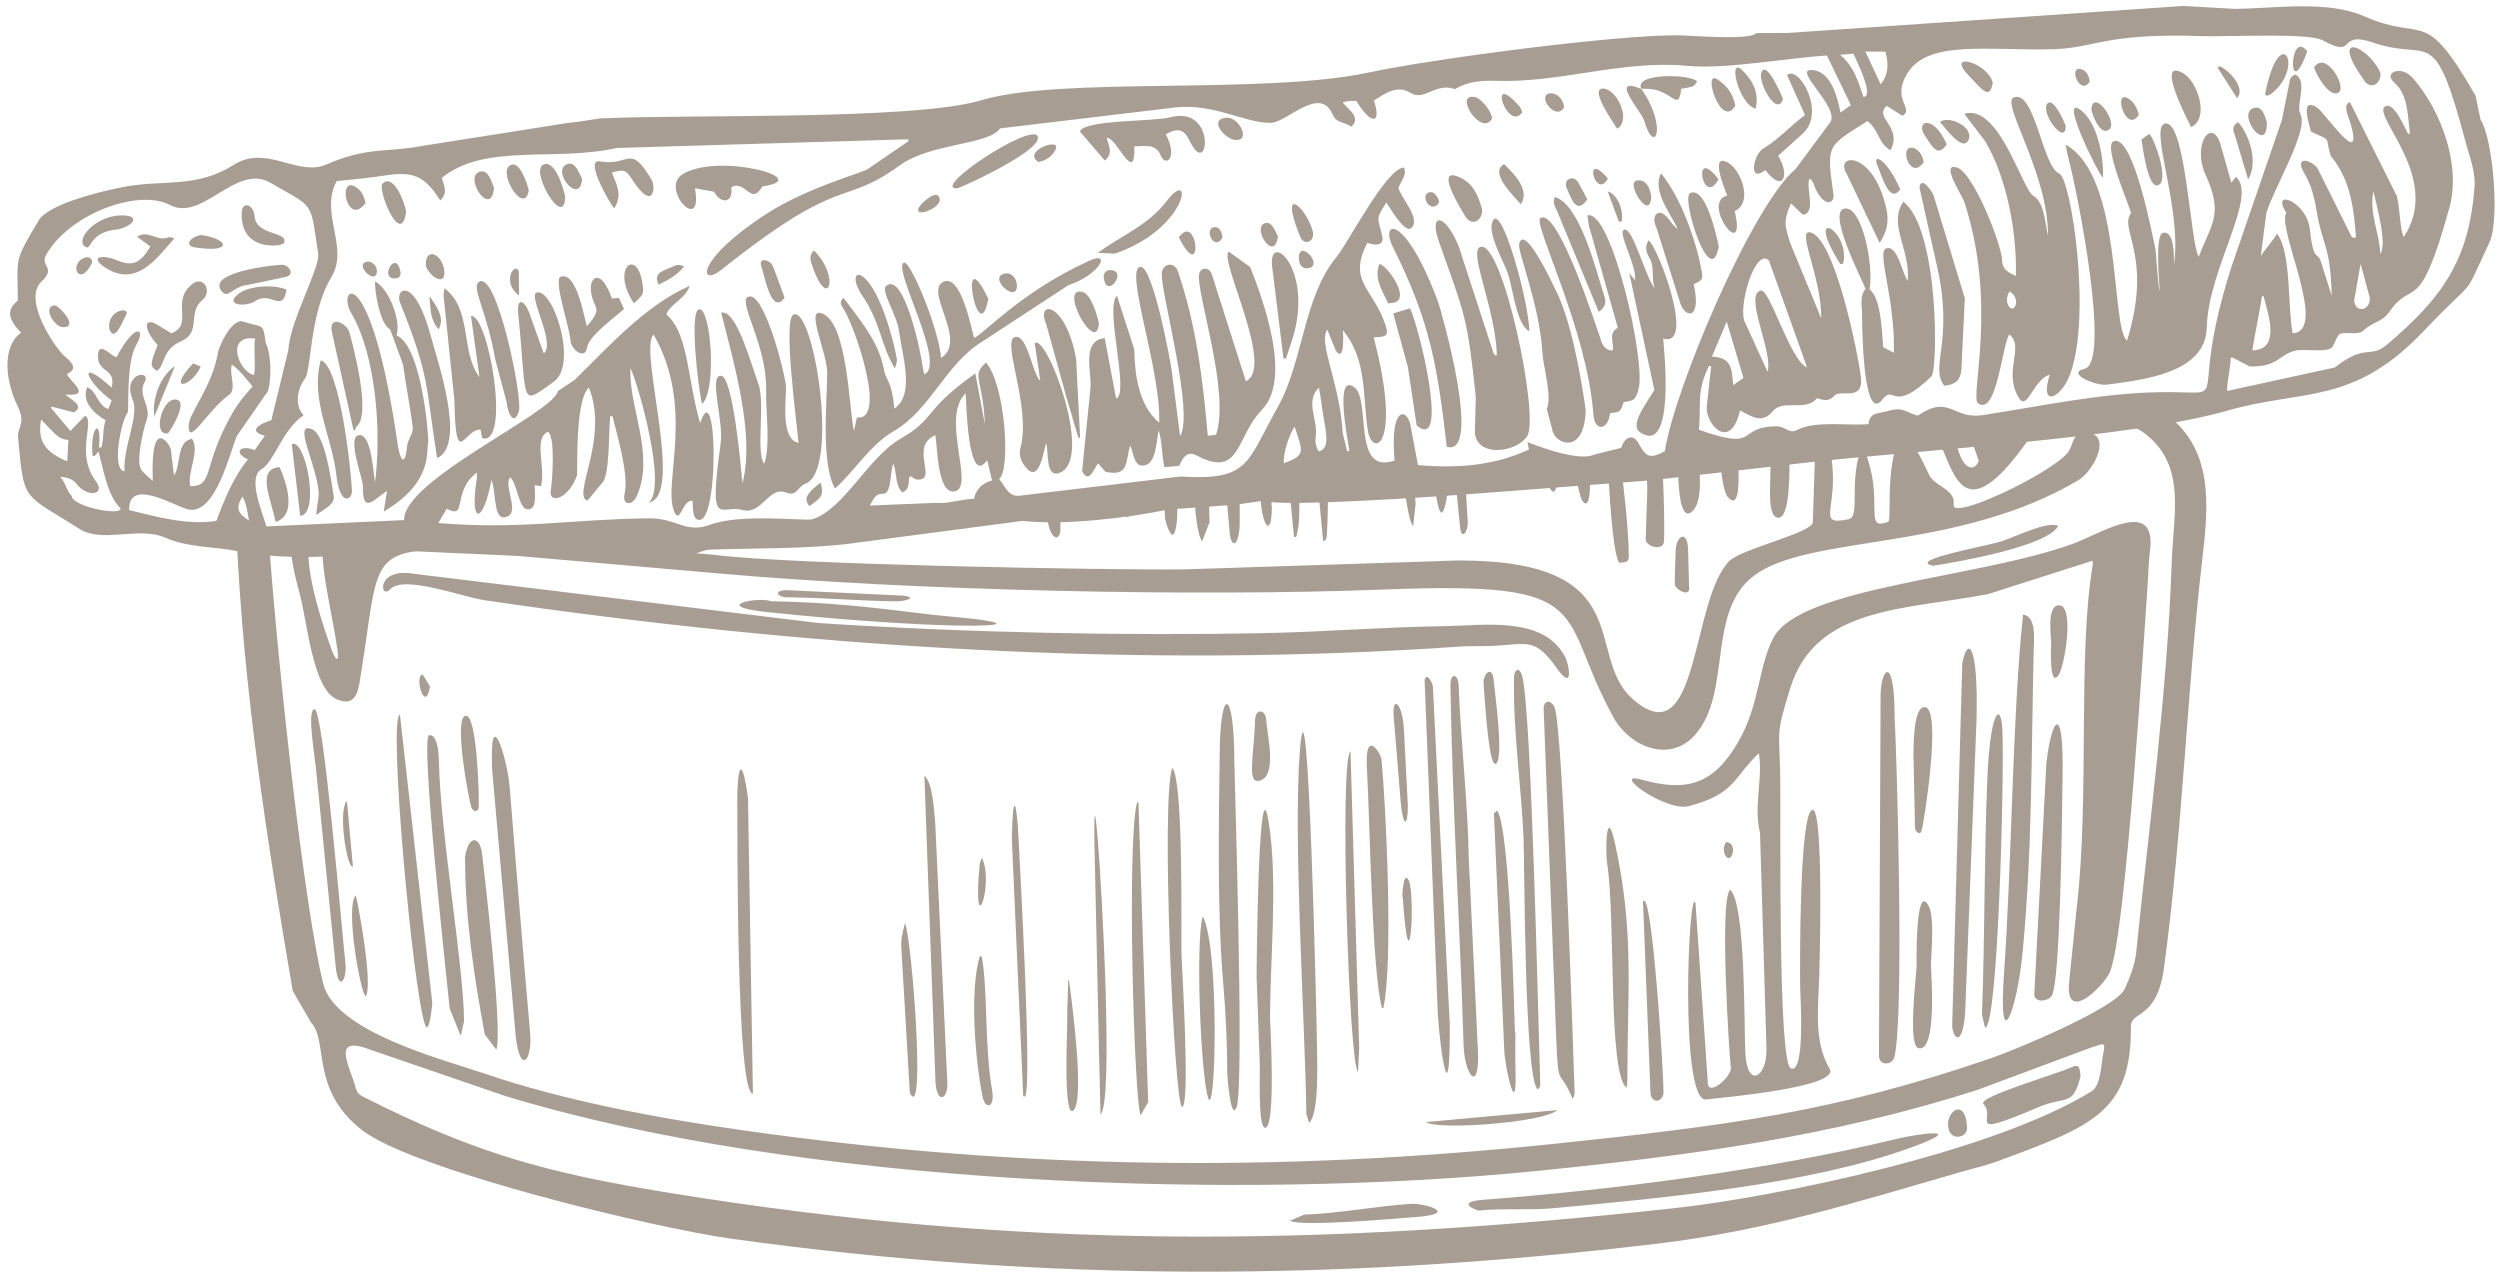 <?xml version="1.0" encoding="UTF-8" standalone="no"?><svg xmlns="http://www.w3.org/2000/svg" xmlns:xlink="http://www.w3.org/1999/xlink" clip-rule="evenodd" fill="#a89d92" fill-rule="evenodd" height="2289.1" image-rendering="optimizeQuality" preserveAspectRatio="xMidYMid meet" shape-rendering="geometricPrecision" text-rendering="geometricPrecision" version="1" viewBox="-13.3 -10.6 4462.2 2289.1" width="4462.2" zoomAndPan="magnify"><g id="change1_1"><path d="M1294.87 2200.78c-144.52,-19.99 -571.55,-123.92 -661.95,-194.21 -92.92,-72.2 -59.42,-158.08 -90.85,-191.83l-32.9 -56.83c-45.75,-267.27 -87.97,-536.88 -100.12,-811.58 21.8,2.16 40.54,4.35 57.42,6.44 16.85,232.88 63.62,658.5 97.24,792.79 21.48,85.8 214.44,135.04 287.01,159.81 140.96,48.1 306.13,79.47 466.42,102.13 493.25,69.71 953.32,74.86 1446.13,23.19 300.93,-31.56 494.95,-55.5 777.53,-152.62 43.34,-14.89 223.18,-89.7 238.31,-123.57 9.58,-21.39 18.24,-43.14 20.63,-66.81 23.39,-230.68 55.64,-464.69 63.25,-696.31 2.72,-83.46 26.8,-170.97 -48.04,-228.26 -13.52,-10.35 -35.34,-19.46 -59.76,-25.53 24.4,-4.28 48.72,-9.01 73.08,-13.44l14.72 -2.61 1.78 1.16c94.98,64.05 84.06,167.5 72.53,267.16 -28.07,242.73 -34.34,476.64 -68.05,726.49 -12.77,94.59 -59.4,76.42 -59.17,105.14 1.2,152.74 -68.58,177.86 -237.08,240.29 -20.51,7.6 -42.05,12.44 -63.12,18.54 -187.2,54.12 -350.07,105.58 -544.29,128.77 -561.99,66.94 -1089.02,69.44 -1650.72,-8.3zm2247.39 -1439.41c3.89,16.01 10.11,17.46 24.38,-2.32 18.27,-1.74 36.54,-3.5 54.81,-5.22 -0.83,1.01 -1.62,2.05 -2.36,3.13 -129.24,191.65 -142.42,77.26 -174.46,13.47 9.54,-0.91 19.08,-1.81 28.61,-2.69 3.21,9.14 6.21,18.62 9.57,28.36 13.43,38.92 32.01,29.7 35.53,15.37l-9.73 -27.83c-2.3,-6.47 -4.67,-12.61 -7.1,-18.47 13.58,-1.24 27.17,-2.52 40.74,-3.8zm-78.68 1232.73c2.92,-27.26 32.54,-40.94 34.03,8.67 0.59,19.41 -36.05,24.95 -33.65,-8.62 -0.12,-0.01 -0.25,-0.03 -0.38,-0.05zm-951.2 167.66c-33.3,2.41 -203.71,17.8 -223.14,6.44l25.5 -10.93c58.98,-1.6 128.17,-15.23 191.32,-19.21 21.34,-1.36 89.45,17.63 6.32,23.69zm1187.88 -251.46c-14.17,55.75 -24.93,33.77 -76.77,55.88 -133.66,57.04 -72.3,18.57 -96.44,-5.95 -12.43,-12.61 128.16,-52.64 159.24,-66.73 13.04,-5.92 12.59,6.3 13.96,16.8zm-1073.4 239.88c-2.85,0.36 -45.9,-15.28 8.14,-19.36 229.32,-17.53 508.99,-53.22 733.87,-107.94 38.62,-9.41 135.95,-24.11 27.47,15.25 -181.88,65.99 -443.53,89.79 -636.65,107.75 -42.6,3.95 -96.86,-0.19 -132.83,4.29zm440.85 -657.87c17.37,1.56 13.35,25.38 5.98,28.43 -6.05,2.52 -15.78,-13.4 -5.98,-28.43zm-2411.75 -294.78l0 0zm98.36 17.22c-9.14,50.94 -29.04,-20.96 -13.03,-21.31l13.03 21.31zm984.94 305.68c23.03,45.59 -17.77,159.72 -3.91,11.34 0.29,-3.07 2.02,-6 3.91,-11.34zm517.58 -627.58c0,62.75 -20.03,32.73 -20.88,-26.69l17.84 -1.38c1.47,6.94 2.4,16.15 2.4,28.07 0.22,0 0.43,0 0.64,0zm232.76 697.32c0,-3.05 1.83,-47.79 11.35,-29.69 12.39,23.57 1.97,210.76 -10.62,29.7 -0.25,0 -0.5,-0.01 -0.74,-0.01zm-1883.67 -171.22l10.71 117.36c-10.26,4.89 -27.43,-99.84 -10.71,-117.36zm2371.6 -445.36c0,-26.67 19.79,-39.56 22.12,-6.66l1.98 75.46c-4.57,11.93 -24.87,-2.84 -25.55,-9.52 -0.55,-5.49 1.24,-59.26 1.45,-59.27zm-324.59 231.99c0.72,11.76 20.18,147.35 2.26,147.28 -12.13,-0.05 -19.3,-131.02 -20.45,-142.57 -1.83,-18.34 16.33,-35.98 18.19,-4.7zm-2031.14 381.89c5.94,25.03 30.77,158.74 17.72,180.71 -9.59,-6.38 -37.16,-161.03 -17.72,-180.71zm964.65 -524.8c-64.74,-0.59 -133.49,-6.76 -195.4,-7.13 -16.15,-0.09 -24.42,-11.8 -1.83,-12.85l207.86 9.72c29.35,3 5.27,10.4 -10.63,10.26zm308.18 675.68c3.69,26.91 29.97,218.43 7.24,233.59 -17.32,11.56 -10.32,-140.47 -10.37,-152 -0.13,-27.18 1.2,-54.36 1.87,-81.55 0.43,-0.01 0.84,-0.03 1.26,-0.05zm332.34 -464.58c0.68,-20.13 18.54,-18.82 19.85,0.77 1.96,29.27 20.03,100.19 -12.14,108.35 -23.05,5.85 -9.82,-44.1 -7.71,-109.12zm304.85 718.38l234.46 -21.34c-23.78,22.34 -213.86,36.36 -234.46,21.34zm1116.1 -853.12c0,-12.71 -8.77,-68.28 13.37,-69.25 28.73,-1.26 10.9,107.38 -0.03,124.07 -17.43,26.63 -13.58,-53.22 -13.58,-54.82 0.08,0 0.16,0 0.24,0zm-1148.38 288.19c0,40.08 -8.15,35.49 -12.16,0.6l-13.28 -161.11c-2.2,-38.17 16.16,-20.81 18.48,24.9l6.96 135.61zm-1658.32 2.66c-0.64,9.88 -10.5,8.79 -13.26,0.3 -5.04,-15.56 -32.34,-162.08 -9.77,-163.25 20.52,-1.05 24,147.83 23.02,162.94zm439 -471.98c-1.36,1.36 -2.88,1.58 -4.26,0.26l4.26 -0.26zm1289.71 -86.01c-9.8,61.84 -17.96,25.17 -23.74,-27.15l20.13 -1.26 2.5 28.27c0.38,0.05 0.74,0.09 1.1,0.14zm-638.71 21.76c-0.28,21.22 -6.49,22.93 -11.77,1.19l11.77 -1.19zm675.29 28.32c0.77,15.17 -11.27,32.56 -13.48,9.82 0,0 -4.73,-41.86 -8.54,-89.45l17.23 -1.07 4.79 80.7zm-93.08 -33.65l-4.52 40.27c-6.05,-5.39 -12.15,-40.41 -16.69,-80.43l18.44 -1.18 2.68 41.34 0.09 0zm-217.1 59.38l-8.2 -85.54 16.81 -1.24c1.92,35.15 1.56,67.93 -4.76,86.82 -1.29,-0.01 -2.57,-0.03 -3.85,-0.05zm1141.12 51.43c-47.85,-9.42 85.88,-33.18 120.21,-43.11 23.37,-6.76 81.2,-37.12 102.83,-28.2 -18.55,36.42 -176.93,64.2 -223.03,71.31zm-667.87 -148.05l-8.8 16.05c-6.39,0.83 -12.63,-13.8 -18.09,-34.6l23.84 -1.49 3.05 20.03zm55.02 -16.74c0,4.37 3.12,70.88 -13.42,49.19 -3.45,-4.53 -8.85,-27.03 -13.31,-54.47l25.53 -1.63c0.1,2.54 0.22,4.84 0.36,6.87 0.28,0.01 0.54,0.02 0.83,0.03zm-469.52 107.84c-0.3,5.05 0.05,11.04 -6.62,13.18l-9.37 -96.9 17.53 -1.24c0.64,27.71 0.15,55.62 -1.55,84.96zm733.39 -135.27c2.43,33.27 4.47,95.44 -17.73,69.76 -6.79,-7.85 -11.73,-36.42 -13.52,-66.8 10.42,-0.97 20.83,-1.96 31.25,-2.96zm-1079.31 84.32c-0.32,2.79 -7.92,33.26 -14.12,16.01 -0.6,-1.69 -1.79,-8.84 -3.28,-19.6l17.15 -1.64 0.25 5.22zm-270.19 805.4c11.04,57.52 4.59,158.19 18.64,239.42 5.31,30.74 -12.25,34.92 -17.26,10.17 -12.15,-60.08 -23.82,-186.18 -4.88,-250.2 1.16,0.21 2.34,0.4 3.49,0.61zm1407.46 -849.75c0,-18.03 0.62,-33.21 1.69,-45.9 10.81,-1.1 21.62,-2.21 32.43,-3.33 0.64,37.65 0.74,115.38 -19.38,115.8 -19.34,0.4 -14.72,-52.68 -14.72,-66.56l-0.02 0zm-1544.48 790.23c12.07,25.15 37.82,359.85 8.73,303.28l-15.1 -257.66c-1.44,-14.69 1.85,-28.48 6.37,-45.62zm1416.55 -823.75c4.26,34.88 3.6,70.76 -8.09,85.13 -25.24,31.04 -28.65,-42.61 -28.81,-82.01 12.3,-1 24.6,-2.04 36.9,-3.12zm-91.68 54.29c0.6,-11.19 -0.92,-28.27 -2.85,-46.78 9.76,-0.69 19.52,-1.41 29.29,-2.16 4.33,55.9 4.18,119.07 3.63,136.26 -0.59,18.38 -30.67,11.17 -32.9,-2.11l2.83 -85.22zm-1586.7 86.13c-2.45,3.55 -5,4.35 -7.24,0.54l7.24 -0.54zm1538.95 40.61c-10.46,1.79 -18.29,-89.27 -22.07,-169.14l19.71 -1.29 3.43 -0.21c3.54,23.62 14.02,115.45 13.73,159.3 -0.1,14.52 -14.79,7.85 -14.8,11.34zm522.88 340.32c0.68,-7.7 -1.45,-82.95 19.72,-83.23 32.46,-0.43 -1.66,210.37 -5.09,220.61 -3.37,10.01 -11.73,0.55 -11.84,-5.89 -0.89,-41.37 -1.76,-82.72 -2.79,-131.5zm-1268.54 290.43c30.24,53.53 23.47,366.72 9.57,323.39 -13.34,-41.58 -22.55,-279.23 -9.57,-323.39zm-254.16 -726.16l0.11 38.17c-1.89,19.86 -20.65,16.2 -24.22,-31.77l-0.27 -3.83 24.38 -2.57zm1554.14 816.89c0,10.94 11.45,151.89 -22.45,144.46 -19.39,-4.24 -4.01,-129.58 -3.38,-144.59 0,-0.02 -2.78,-150.16 20.6,-111.33 12.6,20.93 5.09,83.87 5.09,111.45 0.03,0 0.08,0 0.13,0zm-1482.37 262.86c-4.14,-157.64 -6.81,-314.97 -10.61,-472.45 -0.72,-30.4 -1.73,-107.14 5.44,-21.61 7.89,94.15 28.56,471.76 5.16,494.06zm971.51 -381.12c16.36,20.39 35.21,336.14 33.19,344.54 -3.97,16.53 -21.78,15.54 -23.05,-1.65l-13.45 -342.72c1.1,-0.06 2.2,-0.12 3.31,-0.17zm-1109.49 348.49l-20.36 -460.16c1.81,-88.88 8.8,-68.46 12.23,4.13 1.81,38.56 24.23,434.4 11.62,456.43 -1.17,-0.13 -2.33,-0.26 -3.49,-0.4zm-449.89 -883.52c146.28,2.38 246.12,20.78 311.29,26.42 211.02,18.26 33.79,29.75 -316.87,-6.93 -107.1,-11.2 -15.08,-28.34 5.58,-19.49zm273.47 311.27c15.38,13.2 17.09,63.76 19.23,82.37l21.9 469.02c-0.19,24.78 -17.56,35.78 -21.26,-2.87l-19.87 -548.51zm-1084.78 -1.02c-2.09,-29.17 -18.25,-115.24 -3.94,-117.77 15.98,-2.84 48.9,396.63 55.37,453.66 2.96,26.11 -10.24,51.5 -16.63,12.92l-34.8 -348.81zm2139.71 459.87c0,22.43 -0.48,44.88 0.18,67.29 2.7,91.74 -18.31,-4.19 -20.03,-34.34l-18.46 -423.76c0.51,-2.23 3.72,-3.83 5.72,-5.71 23.13,32.31 30.47,363.04 31.75,396.5 0.28,0.01 0.55,0.01 0.83,0.02zm-1369.73 -418.82l8.75 527.42c-29.98,1.23 -27.44,-470.14 -27.87,-517.1 -0.55,-61.2 7.3,-96.18 19.12,-10.32zm696.88 7.39l17.39 535.2 -13.51 23.65c-11.8,-27.8 -24.98,-495.67 -6.16,-558.83 0.76,-0.01 1.52,-0.01 2.28,-0.02zm378.5 -90.97l15.53 529.41 -2.08 42.54c-16.09,-6.17 -33.82,-558.53 -13.45,-571.95zm492.8 600.55c-33.55,-24.74 -19.16,-298.76 -34.76,-400.5 -3.45,-22.49 -1.5,-108.02 14.51,-33.7 34.25,158.61 21.66,257.92 21.62,421.82 0,3.26 -0.69,6.52 -1.36,12.38zm-436.64 -142.16c-18.01,-66.78 -21.36,-330.08 -26.86,-427.95 -4.19,-73.23 25.01,-26.8 26.04,-15.7 8.32,89.67 21.22,361.41 3.31,443.46 -0.83,0.07 -1.66,0.13 -2.49,0.19zm1080.55 -410.96c5.13,-120.84 24.31,-137.13 26.84,-85.47 3.61,73.78 -7.38,532.8 -31.09,531.26l-5.38 -23.37c5.4,-141.2 3.66,-281.93 9.64,-422.43zm-2775.63 401.52c0,0 -5.05,60.38 -12.91,39.03 -21.38,-58.04 -66.56,-549.55 -44.8,-553.26l57.72 514.24zm1972.88 154.49c-23.69,-20.83 -23.26,-401.75 -25.05,-446.3 -3.81,-94.29 -19.44,-196.48 -16.97,-289.91 0.35,-12.71 9.33,-19.62 14.48,-1.36 16.56,58.72 28.76,620.34 32.08,722.54 0.16,5.07 1.6,10.8 -4.54,15.03zm-1914.93 -410.42c4.63,-42.9 26.57,-44.7 30.89,-10.23 3.9,31.09 37.48,321.02 25.41,349.85l-20.58 -27.54c-18.94,-102.15 -35.08,-207.75 -35.08,-312.03 -0.22,-0.01 -0.43,-0.03 -0.63,-0.05zm1263.08 -163.39c20.17,25.56 15.13,290.19 16.23,333.7 0.4,15.9 16.1,272.27 1.02,271.36 -13.92,-0.84 -38.5,-556.14 -17.25,-605.06zm-1264.66 453.38l-5.56 25.24 -19.73 -49.09c-4.49,-46.5 -53.5,-486.54 -36.48,-487.88 16.12,-1.26 17.09,38.06 17.28,47.87 2.55,127.43 44.84,367.75 44.84,463.86 -0.11,0 -0.24,0 -0.36,0zm1439.4 -335.27c11.94,99.07 -0.08,226.74 -0.51,327.27 -0.02,5.66 11.66,205.93 -9.93,196.69 -11.61,-4.97 -7.71,-98.31 -8.33,-112.63l-5.69 -156.28c-0.12,-10.12 3.41,-430.57 24.47,-255.05zm344.95 376.33c-6.44,-213.06 -20.03,-427 -23.47,-639.87 -0.5,-26.87 14.02,-21.9 14.71,-2.07 3.17,90.67 16.72,215.74 18.04,308.53l16.55 347.84c1.93,73.85 -24.24,38.31 -25.83,-14.43zm-1702.56 -459.85c12,146.41 23.48,292.5 36.51,438.87 4.31,48.8 -18.09,76.09 -25.86,4.53l-42 -475.09c-5.2,-123.87 27.11,-20 31.35,31.7zm1656.53 404.46l-23.54 -596.13c4.56,-14.64 14.18,6.12 14.77,11.66l30.1 602.1c1.09,166.56 -16.22,57.94 -21.33,-17.63zm-215.71 51.31c0,24.68 5.22,125.29 -13.87,143.24l-4.91 -15.25c-2.95,-175.05 -23.68,-492.08 -11.74,-647.45 14.9,-194.06 30.52,499.44 30.52,519.46zm-173.52 -519.6c1.45,-117.31 25.87,-114.3 26.17,20.05 0.05,20.05 18.23,581.51 3.88,615.15 -11.07,25.95 -16.72,-60.75 -16.7,-62.13 0.22,-54.65 -2.81,-109.1 -7.42,-163.57 -10.54,-125.3 -7.53,-282.59 -5.94,-409.5zm1350.76 -54.74l-20.22 521.43c-5.18,66.46 -23.86,42.61 -23.08,20.22l17.87 -643.58c8.37,-48.1 29.24,-40.91 25.43,101.93zm-146.15 -8.36c4.31,82.7 17.16,533.06 -0.14,607.44 -4.06,17.43 -28.31,16.35 -27.78,-1.73l2.87 -633.37c-1.93,-57.74 25.04,-87.39 25.04,27.66zm299.9 99.51c-1.4,125.04 -5.06,364.4 -18.38,397.53 -4.82,12 -31.67,16.17 -32.22,-0.3l21.5 -411.67c9.36,-82.15 30.5,-110.17 29.1,14.44zm-70.56 -280.87c24.09,3.29 19.39,45.35 18.98,62.04 -4.52,182.55 -2.24,358.33 -19.96,541.92 -10.13,104.99 -43.91,190.6 -33,35.48 14.1,-200.36 14.74,-460.11 33.98,-639.43zm-804.05 864.46c-23.99,-58.65 -25.41,-12.45 -29.4,-110.3l-22.36 -587.21c1.36,-14.77 12.48,-14.3 18.82,-3.1 15.85,27.98 33.71,613.06 36.18,679.44 0.24,6.56 1.82,13.52 -3.24,21.18zm-1941.57 -889.92c-40.81,-5.99 -145.03,-46.04 -169.31,-19.41 -17.78,19.48 -25.74,-40.1 43.46,-27.73l720.85 87.73c269.91,17.79 554.3,22.86 795.71,18.1 103.44,-2.03 219.66,-11.16 322.8,-12.5 68.5,-0.9 177.48,-19.23 215.27,56.08 6.66,13.3 15.17,62.46 -15.87,18.45 -40.57,-57.54 -53.4,-40.89 -122.28,-38.97 -17.06,0.48 -34.2,-0.22 -51.2,0.97 -575.5,40.08 -1168.95,1.18 -1739.44,-82.71zm2222.81 516.54c28.03,26.07 24.45,243.04 27.07,292.3 3.53,64.21 39.23,42.46 37.7,-9.06l-11.51 -384.15c-12.04,-49.56 5.6,-96.63 -2.07,-142.62 -45.91,43.4 -41.57,72.52 -124.98,94.44 -41.24,10.84 -142.32,-63.31 -84.05,-47.18 80.26,22.21 127.8,9.21 172.47,-67.9 38.48,-66.45 35.67,-135.95 63.03,-186.18 48.91,-89.78 364.68,-105.55 533.35,-166.74 50.2,-18.2 151.61,-85.11 138.19,13.43 -2.49,18.32 -2.48,36.96 -3.84,55.45 -5.72,77.42 -39.39,641.78 -68.84,697.88 -13.28,25.31 -76.87,87.88 -71.83,18.44l13.92 -136.75c23.05,-195.3 1.21,-449.22 28.51,-611.47 0.38,-2.25 -0.19,-4.66 -0.31,-6.99l-186.8 59.69c-150.45,28.5 -307.56,21.91 -352.88,167.9 -27.07,87.33 -18.82,73.28 -17.76,161.88 1.04,86.63 -4.1,508.18 18.97,516.84 26.38,9.9 16.57,-133.21 16.48,-146.83 -0.23,-35.21 -1.74,-308.32 21.78,-314.76 21.28,-5.83 12.61,288.76 12.38,297.06 -1.56,54.85 -10.38,116.6 18.48,165.01 19.72,33.09 -190.77,51.21 -220.46,54.81 -47.99,5.82 -31.16,-387.88 -18.92,-350.46l21.83 317.39c-1.4,32.51 42.99,-8.77 41.31,-22.77 -2.86,-23.77 -20.93,-301.28 -1.23,-318.67zm-2002.3 -614.49l191.09 17.08c133.62,17.1 701.43,27.31 837.83,25.72l487.99 -15.9c326.37,-0.21 223.12,169.25 311.17,247.12 119.73,105.89 103.27,-174.65 172.29,-245.77 21.77,-22.43 152.41,-51.35 149.41,-70.51l4.31 -127.76 25.84 -2.73c22.03,101.51 -29.78,139.81 33.81,125.98 20.29,-4.42 1.89,-60.15 19.77,-118.61 8.15,-26.67 21.75,40.4 21.75,40.41 11.82,64.62 -8.72,96.83 29.18,82.93 6.05,-2.22 -4.61,-90.19 17.37,-143.46l21.77 -2.2c14.23,19.26 31.66,57.37 34.46,62.95 9.8,19.46 47.31,25.16 43.15,52.25 -4.39,28.71 168.24,-53.13 202.4,-91.62 10.78,-12.14 9.75,-35.63 27.34,-36.93 57.82,-4.26 21.29,67.72 -6.8,84.44 -216.27,128.72 -479.38,96.49 -578.59,170.13 -86.8,64.41 -38.58,209.51 -106.5,285.32 -44.91,50.12 -116.03,20.88 -145.13,-32.01 -104.28,-189.5 -22.29,-243.15 -406.2,-228.14 -344.36,13.46 -845.61,1.9 -1190.13,-28.57l-492.34 -42.86c-133.37,1.9 -116.07,32.49 -146.64,220.42 -4.13,25.38 -5.86,63.39 -43.33,47.03 -43.74,-19.09 -52.1,-137.89 -67.16,-192.21 -10.54,-38.05 -15.35,-66.36 -15.05,-87.63 11.16,1.41 21.81,2.72 32.49,3.85 -3.94,28.92 3.65,85.62 41.87,191.28 1.57,4.34 4.3,8.26 6.5,12.37 1.23,-0.33 2.45,-0.65 3.68,-0.97 0,-34.55 -32.31,-155.55 -27.27,-200.43 33.5,2.53 70.95,3.08 127.27,0.09 142.35,-8.52 260.26,-2.4 382.42,-1.06zm1126.47 -93.79c0.45,21.31 0.61,40.86 0.33,56.38 -0.69,38.34 -16.1,46.54 -18.23,10.23l-5.75 -64.67 23.65 -1.93zm-54.7 4.55l1.26 47.84 -13.18 34.02c-7.19,-8.72 -11.33,-40.51 -14.22,-79.59 8.71,-0.77 17.42,-1.53 26.14,-2.27zm-56.63 5c0.9,26.73 0.33,48.99 -4.45,61.06 -6.52,16.45 -17.06,-22.01 -17.33,-26.45 -0.41,-6.74 -0.72,-18.11 -1.16,-32.49l22.93 -2.12zm1632.46 980.13l-205.26 76.49c-260.86,83.1 -509.54,116.46 -783.8,144.05 -534.58,53.78 -1317.18,26.39 -1843.17,-133.79l-237.64 -81.6c-73.82,-28.9 -40.86,24.44 -27.92,69.38 1.68,5.85 5.54,10.15 11.1,12.97 201.29,101.94 328.79,136.5 544.64,171.74 631.85,103.21 1164.22,96.51 1794.67,28.13 181.4,-19.67 570.5,-99.44 747.53,-209.14 16.32,-10.11 16.75,-49.31 20.19,-65.91 5.06,-24.5 0.93,-18.29 -20.34,-12.32z" fill-rule="nonzero"/><path d="M431.09 918.53c-2.67,-14.89 -4.19,-29.26 -11.44,-42.99 -12.36,19.72 -9.65,29.56 11.44,42.99zm3785.28 -398.15l-16.3 -60.11 -11.47 65.77c1.99,22.53 29.56,18.59 27.77,-5.67zm-3774.21 73.2c-54.86,-6.95 -28.63,60.31 -2.13,65.09 3.73,-13.48 -1.32,-52.73 2.13,-65.09zm3780.78 -262.67c-8.02,40.42 11.11,73.51 12.26,112.03 8.42,-14.7 4.75,-43.47 -12.26,-112.03zm-910.25 -168.58c20.27,-0.19 -13.03,-66.27 -17.89,-77.18 -5.6,0.49 -12.34,1.08 -23.67,2.08 25.31,21.4 32.58,48.94 41.57,75.1zm694.14 452.42c51.67,-0.91 27.84,-66.28 19.98,-96.89l-2.7 0.24c-4.34,28.18 -12.69,67.15 -17.28,96.66zm-1709.46 136.01c-11.35,17.5 -20.53,49.46 -19.18,65.28 40.58,-13.81 33.46,-21.65 19.18,-65.28zm1018.78 -669.36c10.03,21.52 18.39,39.43 27.34,58.5 14.56,-18.43 14.19,-37.06 8.5,-58.3 -10.55,-0.15 -21.24,-0.15 -35.84,-0.21zm-975.35 599.81c-25.74,24.36 -0.64,58.23 -5.79,88.66 -1.47,8.7 0.76,17.37 5.1,25.05 25.38,-4.55 9.54,-46.35 4.85,-88.17 -0.83,-7.59 -2.42,-14.96 -4.16,-25.54zm-2280.76 56.91c-7.4,41.54 10,58.92 46.7,74.79 0.77,-13.9 1.43,-26.15 2.09,-38.16 -16.58,-2.57 -16.58,-2.54 -48.79,-36.63zm2982.29 -112.25c36.03,1.61 35.36,22.41 37.87,51 7.7,-5.37 12.87,-9.04 18.41,-12.87l-29.96 -100.41c-9.47,22.42 -17.54,41.52 -26.33,62.28zm169.82 19.42l-68.11 -190.83c-24.74,-25.07 -57.39,87.34 -42.08,111.7l39.57 86.68c10.74,-34.22 -43.31,-138.67 -11.8,-144.78 16.03,-3.11 52.44,125.55 82.42,137.23zm-1672.94 246.45l117.23 -4.8c23.95,2.17 45.45,-6.95 68.71,-7.12 4.14,-19.94 17.7,-28.66 32.25,-32.89 -3.02,-12.75 -5.8,-24.31 -8.67,-36.41 -35.09,51.22 -37.35,-107.7 -38.36,-119.22 -46.31,43.67 19.05,171.08 -20.9,175.28 -29.65,3.12 -29.32,-78.25 -33.29,-100.49 -47.43,20.57 5.9,81.73 -32.32,79.25 -6.78,-0.47 -5.97,-4.53 -13.42,-5.89 -3.55,9.16 1.74,23.59 -13.58,28.83 -13.41,-14.67 -8.54,-34.52 -15.67,-51.06 -6.2,11.78 -2.16,54.35 -18.65,53.54 -13.3,-0.57 -16.37,8.81 -23.33,20.98zm-1383.68 -88.35c-1.24,-0.29 -2.51,-0.44 -3.71,-0.6 -4.6,-52.34 16.92,-69.97 11.56,-14.83 1.38,0.13 2.76,0.28 4.12,0.42 5.07,-15.99 1.99,-33.46 7.75,-48.83 -29.46,-17.27 -41.81,-39.12 -32.75,-59.1 17.47,7.84 17.82,32.1 37.48,39.08 2.09,-5.3 4.01,-10.14 6.03,-15.27 -47.81,-35.57 -61.81,-78.82 -0.02,-22.97 8.45,-35.2 -23.99,-25.58 -24.43,-55.13 -0.48,-31.96 25.15,1.1 33.07,0.72 33.72,-63.11 52.74,-51.43 35.77,-22.72 -19.74,33.43 -12.73,118.11 -16.03,122.02 -11.29,13.36 -29.35,102.89 -5.28,104.31 -3.63,-41.29 26.51,-98.68 14.65,-126.87 -20.48,-48.68 34.25,-55.81 21.12,-32.17 -13.39,24.08 12.73,42.56 3.48,67.98 -5.6,15.41 -20.22,75.53 -8.82,89.44 5.35,6.5 12.16,11.81 19.91,19.05 -4.88,-121.56 31.78,-63.03 32.2,-56.24l5.6 46.59c13.16,-18.63 3.59,-60.16 31.99,-65.72 15.24,20.58 -8.79,59.74 -2.89,84.64 43.24,0.19 20.18,-34.09 75.07,-130.17 15.9,-27.83 36.67,-47.19 36.06,-47.95 -6.38,-7.87 -27.02,-33.86 -36.99,-38.63 -5.16,18.52 9.82,43.52 -5.79,54.44 -36.42,25.5 -74.05,96.36 -70.99,51.99 1.42,-20.71 41.64,-68.04 51.81,-126.9 2.5,-14.45 24.2,-59.52 43.16,-57.19 36.73,12.69 37.49,0.35 42.26,38.54 13.73,28.04 8.18,88.98 0.41,91.33l-51.82 74.83c-12.44,28.87 -37.47,139.22 -85.1,131.61 -22.05,-3.53 -108.69,-59.81 -107.15,0.79 49.83,12.24 105.7,27.65 155.83,19.08 13.12,-36.02 31.46,-80.32 56.31,-109.46 -27.76,-12.42 -12.88,-27.18 11.79,-16.59 6.09,-8.6 11.75,-16.59 18.18,-25.74 -32.75,-8.68 -7.1,-22.17 11.67,-27.74l30.55 -125.95c1.83,-49.04 56.8,-146.46 53.01,-171.18 -14.74,-96.28 -4.87,-80.06 -85.54,-126.77 -60.87,-35.25 -121.25,70.26 -178.81,39.87 -56.75,-29.97 -179.61,15.93 -221.02,88.5 -12.08,21.17 18.77,22.43 -8.26,47.83 -35.58,33.42 26.74,121.8 40.73,133.26 13.34,10.93 24.69,23.06 4.57,31.79 0.78,10.01 48.68,41.38 -2.86,36.75 7.84,8.66 36.09,19.91 15.17,31.95l-39.74 -10.32 -1.19 2.11c11.3,13.5 22.59,27 34.6,41.38 9.17,-9.54 17.72,-18.34 26.17,-27.01 18.81,8.8 -18.26,66.86 19.68,117.15 18.03,23.9 -15.86,29.04 -34.23,4.88 -7.02,-9.17 -16.18,-12.01 -29.82,-13.23 11.02,12.19 10.82,24.38 20.55,33.85 -0.73,18.38 86.06,36.53 87.46,23.12 -24.76,-25.46 -30.41,-70.35 -39.58,-101.87 -2.78,3.06 -4.86,5.52 -6.96,7.85zm3928.17 -680.91c23.34,12.98 -0.2,52.71 9.29,71.78 14.13,28.42 -45.6,126.55 -61.11,174.96l-9.96 77.78c4,-8.66 24.11,-30.33 28.89,-40.69 26.11,33.57 18.69,131.9 28.07,177.98 65.01,-3.66 -29.44,-188.75 -11.33,-214.99 -29.16,-45.05 36.28,-20.5 41.78,28.39 7.16,63.69 13.63,37.47 20.46,60.57l18.76 59.02c-2.5,-92.51 -16.14,-86.59 -26.8,-150.59 -4.06,-24.35 -9.75,-47.73 -22.62,-68.99 -16.43,-27.38 7.47,-26.28 23.66,-8.85l58.73 118.05c1.66,4.41 3.59,8.01 10.43,6.35 -3.98,-48.3 -8.39,-101.14 -44.74,-144.99 -12.46,-36.66 4.66,-25.48 -35.76,-43.96 -1.43,-8.83 -21.32,-63.06 10.32,-43.42 14.41,8.95 84.58,114.72 60.46,28.77 -2.45,-8.71 -15.53,-34.25 -1.09,-37.74l83.65 167.5c5.91,23.14 5.15,57.32 12.08,73.26 70.94,-105.67 -60.51,-219.64 -32.3,-233.73 15.29,-7.64 34.35,38.71 40.36,49.69l3.3 -1.23c-4.63,-32.61 -2.66,-68.57 -28.95,-91.61 -18.57,-16.29 12.77,-31.68 34.53,-6.53 49.94,57.74 85.76,154.34 64.95,230.13 -54.78,199.45 -65.93,125.42 -107.39,186.68 -12.11,17.82 -30.73,18.51 -45.85,32.98 -9.52,9.16 -27.64,2.71 -40.6,5.58 -7.85,1.77 -10.76,21.46 -17.41,26.09 -11.2,7.67 -48.76,1.39 -61.97,4.14 -31.46,6.48 -31.41,29.79 -83.26,28.63l-30.91 -16.07 -3.17 0.69c0.47,13.63 -6.91,44.03 -6.39,59.16l192.46 -42.03c55.89,-44.22 61.95,-14.28 93.48,-41.14 98.8,-84.11 145.82,-150.49 155.63,-280.81 2.06,-27.57 -8.66,-53.32 -15.68,-79.66 -57.7,-217.02 -62.06,-143.03 -164.01,-177.83 -68.85,-23.5 -27.62,30.34 -91.38,-4.45 -25.46,-13.89 -169.51,-5.9 -215.54,-7.49 -172.77,-5.92 -190.46,21 -263.53,23.3 -113.88,3.58 -223.53,-17.86 -261.51,42.17 -30.52,48.25 12.89,63.95 -9.51,76.77l-27.93 -17.81c-23.98,21.96 28.76,36.34 6.83,79.22 -22.06,-11.98 -20.8,-36.45 -41.24,-52.04 -72.69,46.27 -73.22,40.67 -60.77,130.63 2.42,17.41 -16.2,24.09 -32.3,-10.56 -2.65,-5.66 -2.91,-12.89 -10.26,-17.47 -7.94,15.25 13.2,61.74 -12.1,64.64l-21.09 -20.41c-13.99,32.73 -11.46,39.04 -0.58,72.91l54.51 132.17c1.24,-73.95 -47.91,-164.69 -16.89,-152.4 43.28,17.14 83.31,219.77 87.77,257.65 5.25,44.47 -36.74,20.67 -47.47,33.15 -9.06,10.34 -19.36,8.56 -30.36,4.16 -21.81,25.27 -60.48,0.92 -79.56,23.5 -19.36,22.92 -37.13,9.6 -58.42,-1.57 -16.87,73.82 -60.88,25.56 -59.48,-5.52l7.95 -73.13c-1.28,-0.43 -2.52,-0.72 -3.81,-1.16 -22.76,48.45 -13.58,63.31 -17.95,114.42 111.43,39.68 64.38,-6.28 139.72,-6.12 13.77,0.03 21.78,13.81 35.09,6.7 32.67,-17.46 90.36,-7.39 127.82,-10.68 2.19,-21.3 17.34,-18.5 34.74,-23.44 28.09,-7.97 28.99,1.78 53.28,8.32 56.68,-38.83 62.09,7.35 116.18,-0.95 104.1,-15.98 208.7,-38.95 314.17,-40.89 141.41,-2.6 46.84,36.52 129.04,-222.5l90.36 -262.98 13.54 -67.2c0.6,-6.35 2.68,-11.9 10.72,-14.24zm-2475.1 118.66l-0.77 -3.15 -520.26 15.55c-110.64,24.96 -235.27,-9.39 -312.32,53.33 3.58,13.38 11.84,26.59 -2.76,40.37 -39.21,-64.29 -69.68,-46.64 -138.19,-39.39l-46.6 4.77c-31.25,56.14 22.47,118.25 -9.23,170.79 -39.82,66.02 -35.61,166.64 -47.55,182.09 -13.62,17.62 -18.92,47.52 -2.28,65.12 -37.87,24.89 -52.57,83.65 -75.21,96.35 -26.07,14.62 2.64,78.93 8.58,102.03l245.9 -11.3c-1.64,-71.77 268,-191.73 274.43,-230.17l30.22 -20.24c60.94,-59.61 125.89,-132.87 205.4,-167.76 -9.44,25.1 -34.62,31.74 -41.99,51.04 39.73,33.73 36.91,112.05 60.3,194.18 29.91,-89.86 34.55,169.18 -0.51,172.58 -14.06,1.36 -12.3,-23.81 -12.73,-33.75 -18.39,-4.33 -22.51,45.6 -33.45,17.7 -19.75,-50.4 38.37,-184.63 -36.3,-314.65 -27.93,25.09 56.01,288.65 -8.54,299.66 32.78,-27.5 -17.34,-206.42 -32.62,-239.68 -4.27,67.81 44.7,154.87 10.82,228.86 -8.01,17.48 -26.12,15.48 -21.45,-4.15 8.13,-34.11 -13.01,-103.78 -21.68,-139.38 -1.27,0.11 -2.56,0.1 -3.83,0.21 -3.34,23.54 -0.13,107.38 -14.98,119.64l-25.63 31.11c-29.09,-7.49 39.17,-110.96 2.41,-201.74 -25.47,22.76 -19.87,152.8 -21.15,156.56 -14.56,42.46 -51.66,53.21 -46.72,25.97 2.55,-14.11 8.4,-97.63 -5.49,-103.5 -26.05,12.1 -3.4,62.31 -12.07,97.14 -5.19,-0.9 -8.07,-1.31 -11.32,-1.97 -0.16,12.3 5.75,46.36 -14.1,42.98 -14.46,-2.46 -17.05,-45.72 -29.67,-57.11 -13.39,15.98 22.28,69.14 -11.61,71.6 -18.27,1.32 -14.02,-52.21 -21.78,-66.51 -15.09,80.09 -39.59,80.41 -26.11,-2.4 0.54,-3.14 -0.01,-6.57 -0.08,-11.12 -45.69,35.53 -15.59,84.63 -53.69,64.67 -4.56,7.92 -9.14,15.71 -14.91,25.48 146.06,12.23 235.99,-6.83 376.1,-8.39 49.71,-0.56 64.88,27.94 109.14,11.34 54.39,-20.39 170.3,-6.16 181.9,-9.66 56.35,-17 99.94,-110.6 158.12,-144.06 64.07,-36.83 36.59,-47.12 133.17,-116.34 5.98,31.94 11.6,61.77 17.23,91.58 -4.27,-85.96 -24.93,-86.34 1.69,-110.83 33.9,37.19 45.02,190.06 23.6,207.88 11.84,14.57 16.91,32.43 37.17,29.63l286.14 -34.15c124.17,7.43 117.38,-23.24 174.54,-124.96 44.36,-78.94 45.67,-196.79 104.16,-266.6 20.08,-23.96 89.28,-159.58 120.64,-159.92 5.72,14.5 -5.95,23.87 -9.77,36.14 1.27,13.98 42.58,57.48 21.93,72.27 -11.79,8.45 -38.73,-39.11 -43.6,-45.96 -20.14,30.92 -15.17,26.26 -7.57,59.3 4.45,19.32 -13.62,16.99 -26.37,12.66 -36.61,69.97 11.73,80.96 33.34,149.74 6.25,19.89 -6.77,17.62 -22.1,18.96 51.55,197.34 -2.89,215.44 -10.49,165.82 -9.55,-62.29 -1.05,-125.85 -44.34,-178.42 0.14,6.14 3.72,58.99 -12.72,36.39l-15.08 -37.43c-17.31,21.55 22.34,95.02 27.37,184.6l8.02 32.83c1.28,-0.53 2.57,-1.04 3.88,-1.42 -1.86,-14 -28.02,-142.27 9.27,-112.85 29.75,23.46 -4.77,156.76 71.37,130.33 -8.69,-98.89 22.46,-93.8 28.38,-63.15l13.37 71.27c69.47,6.1 135.62,1.24 198.08,-27.75 -0.74,-3.81 -1.37,-7.11 -2.55,-13.32 27.35,10.88 93.33,34.73 119.47,22.24l47.59 -11.84c4.55,-15.76 19.46,-28.46 30.74,-8.86 12.12,21.09 17.43,31.65 47.39,14.61 16.31,-109.38 155.33,-438 233.55,-503.9l59.63 -80.38c25.77,-25.83 -71.88,-101.23 -28.07,-95.72 32.08,4.03 43.46,49.71 48.25,75.73 7.3,-5.35 12.9,-9.32 18.58,-13.31l-42.73 -88.69c-74.08,5.09 -182.18,25.05 -249.45,18.57 -114.29,-11.02 -226.87,30.8 -340.85,26.74 -25.54,-0.85 -51,0.99 -73.49,14.77 -35.81,-12.27 -54.11,22.29 -79.43,6.73 -24.09,-14.8 -44.98,0.96 -65.32,13.65 14.09,42.07 -4.57,44.63 -31.5,0.77 -8.8,-0.18 -16.1,-0.34 -24.28,2.78 11.87,13.87 33.1,27.31 15.47,43.19 -14.8,-10.09 -26.32,-5.42 -33.84,-22.66 -22.42,-51.4 -82.34,15.55 -109.74,15.84 -46.86,0.52 -100.05,-34.65 -169.24,-27.67l-314.06 37.53c-21.68,30.4 -123.29,25.52 -179.28,66.07 -105.22,76.21 -98.06,10.94 -318.21,186.27 -40.08,31.93 -47.26,-17.18 80.84,-100.06 71.3,-46.13 171.28,-73.49 179.78,-79.25 24.67,-16.69 49.16,-33.6 73.7,-50.51zm-551.68 -40.3c155.96,-7.83 560.81,3.84 681.47,-32.55 142.46,-42.97 503.12,-9.01 692.6,-49.72 112.68,-24.21 444.02,-67.64 552.72,-66.15 20.65,0.28 126.42,9.49 137.79,-3.92l55.37 -0.2 706.67 -48.28 92.54 5.27c71.16,-0.8 164.07,-15.88 230.39,13.18 109.92,48.18 105.05,-21.46 198.92,142.02l8.74 42.41c22.13,33.6 34.77,178.88 16.01,218.9 -51.8,110.48 -18.24,53.8 -116.49,157.54 -127.58,134.72 -215.73,103.85 -352.35,143.26 -166.37,47.99 -554.28,70.73 -743.27,91.74l-282.3 32.2 -341.26 25.95c-22.5,1.47 -331.98,23.73 -350.86,10.34l-50.45 7.39 -120.76 8.58c-73.56,15.16 -187.2,28.7 -260.44,20.34l-316.8 41.65c-78.35,8.53 -159.53,6.91 -239.14,9.54 -20.47,0.67 -32.79,13.14 -53.21,13.89 -100.63,3.64 -208.78,-4.11 -308.67,-3.32l-175.73 -7.9c-100.18,5.66 -206.89,20.31 -306.46,0.38 -43.72,-8.75 -89.94,-6.34 -131.41,-24.67 -44.94,-19.85 -111.22,10.21 -150.8,-14.66 -103.7,-65.17 -99.73,-47.35 -110.7,-162.26 -2.1,-22 15.24,-24.67 -1.68,-59.3 -17.79,-36.41 -30.64,-101.4 6.91,-129.38 -24.24,-24.98 -25.83,-41.06 -5.72,-57.17 -0.42,-78.63 -7.95,-67.34 37.2,-143.09 18.56,-31.13 121.54,-54.08 152.13,-59.9 70.3,-13.37 129.06,3.11 196.12,-39.39 58.5,-37.08 113.77,21.96 165.31,-0.56 73.66,-32.18 104.93,-20.6 172.98,-33.46l259.11 -40.87c18.58,-1.52 37.03,-5.14 55.52,-7.83zm901.52 391.91l20.43 108.1c24.62,-8.83 -21.03,-162.4 1.46,-183.67l30.87 95.61c0.96,46.05 8.04,100.49 44.58,131.19 3.52,-93.91 -63.82,-277.92 -33.04,-278.28 21.39,-0.25 51.89,160.96 55.25,184.44l15.03 117.79c25.32,-40.06 -32.69,-249.93 -32.83,-288.23 -0.07,-19.94 22.45,-25.29 29.23,-5.25 32.54,96.07 44.2,191.92 53.07,292.89 5.16,-0.73 9.75,-1.26 14.67,-1.98 25.77,-74.85 -35.09,-252.43 -30.31,-285.51 2.19,-15.14 19.11,-13.6 22.98,-0.28l60.61 190.3c52.6,-24.31 -49.07,-218.34 -30.54,-231.29l38.29 27.49c23.76,60.84 74.8,199.41 20.85,254.81 -46.93,48.2 -37.37,123.24 -115.79,81.82 -18.04,-9.52 -25.21,3.4 -31.77,18.21 -8.22,0.72 -16.36,1.44 -26.34,2.31 -5.39,-21.64 -3.64,-43.93 -10.3,-65.89 -4.59,18.46 -3.47,62.38 -28.48,63.14 -16.5,0.51 -16.28,-24.13 -22.6,-35.99 -8.44,30.92 -1.97,55.76 -43.86,47.06l-13.43 -15.21c-7.81,11.55 -16.73,37.06 -28.32,13.92l14.96 -148.75c2.38,-28.51 -16.79,-83.72 25.31,-88.78zm-466.12 -71.73c28.8,38.86 63.11,78.37 71.88,127.32 3.81,21.25 14.47,20.25 18.86,70.26 37.25,-24.45 13.77,-96.04 8.37,-137.6 -3.92,-30.18 -33.33,-72.78 -23.24,-81.27 31.93,-26.84 62.93,120.39 65.7,146.51 0.37,3.58 1.59,7.09 2.61,11.43 40.37,-18 -57.95,-190.48 -36.52,-199.52 11.2,-4.73 61.74,115.79 66.5,170.06 48.67,-30.04 -31.82,-120.17 4.51,-136.04 31.6,-13.8 49.86,85.88 54.27,100.4 16.86,-6.08 80.87,-80.48 205.06,-137.55 41.5,-19.07 19.2,24.99 -36.48,43.31l-154.6 101.2c-66.25,41.23 -90.3,120.35 -158.46,160.17 -40.89,23.87 -68.64,70.03 -103.72,101.79 -25.51,-45.86 -14.1,-156.21 -13.88,-206.03 0.14,-35.25 -36.92,-112.33 -12.77,-107.56 49.39,9.77 51.21,169.9 60.48,210.41 2.28,-9.99 3.73,-16.3 5.37,-23.67 55.32,6.32 -5.05,-165.99 -24.81,-195.44 -3.38,-5.06 -7.28,-10.1 0.85,-18.2zm-180.47 331.01c22.95,-86.69 -15.97,-216.31 -37.91,-304.56 27.04,-6.12 52.33,88.78 66.39,126.99 12.73,34.59 -5.16,121.76 10.44,142.89 11.68,-35.01 2.4,-93.22 3.44,-130.15 2.23,-78.8 -49.56,-157.72 -33.38,-167.45 28.65,-17.22 67.87,138.7 68.73,159.93 0.85,21.18 -10.61,93.4 22.43,100.23 -3.42,-38.86 -28.09,-220.49 -9.07,-229 36.13,-16.15 83.12,278.42 21.56,301.82 -15.27,5.8 -15.01,23.81 -35.6,15.61 -29.48,-11.73 -42.9,41.17 -77.5,31.25 -38.04,-10.92 -60.63,40.02 -38.43,-118.45 5.82,-41.57 -21.96,-122.02 0.64,-121.05 21.23,0.91 35.44,160.12 38.24,191.96zm1346.57 -228.76c-2.41,-83.19 -50.69,-183.57 -30.18,-192.81 39.39,-17.76 107.07,302.59 84.28,337.51 -18.56,28.47 -87.65,38.91 -93.37,-5.06l1.64 -65.49c-15.38,-144.08 -19.27,-145.91 -65.67,-276.23 -18.88,-53.02 10.72,-52.02 35.02,7.38l62.15 190.68c0.52,1.69 2.28,3.02 3.49,4.52l2.65 -0.51zm-2002.27 -131.63c25.16,13.49 46.85,70.53 38.33,96.43 45.26,18.33 58.02,184.06 56.43,190.38 -3.85,15.41 9.97,71.22 -79.33,124.1 2.26,-14.02 3.86,-24.1 5.92,-37.02 -22.02,14.1 -44.16,44.12 -43.01,-8.18 0.28,-13.4 -28.14,-84.88 -8.62,-90.86 24.28,-7.44 27.32,72.14 30.22,83.75 11.39,-88.14 2.62,-225.4 -42.96,-303.04 -26.54,-45.21 34.92,-99.3 83.32,234.81 4.32,29.84 13.24,41.82 16.98,3.2 1.09,-10.95 11.44,-23.14 9.99,-34.02 -4.99,-37.25 -12.2,-74.31 -17.47,-111.56l-22.86 -62.23c-18.05,-8.92 -27.85,-67.1 -26.95,-85.77zm2163.88 -117.75c42.93,-11.96 104.75,261.35 91.4,309.53 -5.37,19.38 -7.52,21.05 -26.55,23.66 -5.97,17.71 -6.57,18.16 -24.44,19.58 -2.91,29.91 -27.46,35.42 -29.85,1.84 -10.59,-149.08 -108.1,-340.42 -94.71,-349.61 31.57,-21.67 103.01,202.84 109.47,220.86 3.44,9.62 9.1,14.49 19.4,15.45 4.17,-13.63 -9.12,-30.57 9.59,-40.68l-51.5 -181.81c-0.89,-6.23 -1.84,-12.46 -2.81,-18.82zm-3.08 347.07c-1.72,83.31 -57,60.72 -59.76,34.65l-9.72 -36.46c10.02,-21.24 -6.5,-76.32 -7.82,-100.33 -4.64,-84.01 -44.36,-180.26 -41.51,-193.43 8.72,-40.38 62.41,76.04 63.05,77.24 28.87,54.01 46.89,155.19 55.77,218.32zm-962.87 59.01c-4.98,15.77 -12.29,70.07 -34.36,45.83 -9.99,-10.92 -15.33,-22.55 -11.42,-37.63 18.82,-72.23 -33.32,-187.94 -10.96,-196.67 23.12,-9.02 32.23,67.3 46.17,77.4l-9.96 -66.75c20.25,-19.31 104.41,201.05 47.09,229.97 -28.71,14.48 -21.81,-35.11 -26.56,-52.14zm1040.7 -303.03c4.54,5.63 6.6,8.16 10.37,12.78 3.63,-25.9 -32.85,-87.09 -19.27,-90.48 15.64,-3.9 37.6,85.26 54.54,105.21 -7.09,-19.38 0.5,-38.28 -10.16,-55.58 -5.42,-8.68 -7.94,-19.55 -1.14,-30.49 15.77,9.01 85.43,192.21 26.16,175.45 1.86,21.19 21.74,210.96 -41.73,166.68 -19.62,-13.68 17.26,-58.72 25.96,-75.02l-44.74 -208.56zm-2050.39 279.36c-29.06,-2.65 -44.32,75.82 -46.6,-52.53l-19.08 -183.86c-0.83,-4.23 0.59,-9.05 1.19,-16.09 50.53,37.9 28.08,112.76 62.56,158.59l-15.11 -109.09c31.54,-2.84 71.74,232.58 20.08,218.26l-3.04 -15.28zm1724.62 30.59c-16.68,-143.57 -29.26,-222.84 -95.95,-356.06 -24.65,-49.24 21.23,-61.84 80.19,96.63 5.75,15.45 80.39,277.44 15.76,259.42zm-501.5 -557.88c21.24,40.38 1.99,58.61 -8.21,39.89 -8.92,-24.71 -28.93,-17.98 -47.91,-18.34 2.03,73.38 -32.71,-19.56 -49.41,-14.83 3.42,13.38 12.49,27.35 -3.28,40.27l-44.57 -52.03c8.79,-21.23 130.59,-17.04 162.34,-25.4 82.52,-21.71 67.7,113.45 33.92,42.75 -10.16,-21.37 -20.79,-24.58 -42.86,-12.31zm-1110.24 391.1c21.79,-17.03 -27.62,-102.04 -13.37,-108.17 28.53,-12.27 75.71,127.49 31.14,158.95 -61.88,43.67 -46.81,42.93 -63.39,-121.88 -3.23,-32.09 13.34,-24.46 23.1,8.42l22.52 62.68zm2052.53 -123.51c14.9,67.26 -17.58,60.56 -25.17,30.25l-41.3 -130.92c-10.87,-21.24 3.71,-38.22 20.48,-16.97 5.41,6.9 10.34,14.13 17.93,19.89 -13.02,-28.15 -46.71,-69 -30.31,-99.98 36.17,44.29 62.65,119.93 72.44,173.69 2.78,15.31 1.64,17.03 -14.08,24.04zm-2242.96 310.35c-20.61,-129.91 -12.3,-143.61 -66.19,-277.66 -9.91,-24.68 26.38,-50.48 56.09,63.93 8.99,34.66 63.62,191.02 10.1,213.73zm580.64 -484.86c-20.74,36.31 -30.54,-13.53 -55.53,1.8 4.08,27.44 -18.29,31.12 -30.68,7.79l-34.2 -6.27c15.35,84.48 -62.38,1.59 -23.02,-24.26 61.91,-40.63 240.7,7.49 143.43,20.94zm-247.02 218.76c-15.37,14.4 -62.67,48.05 -65.58,67.87 -3.7,25.17 -29.78,4.07 -30.18,-12.75 -0.46,-19.18 -30.85,-107.38 -17.29,-112.52 28.17,-10.69 42.19,72.79 46.65,88.19 33.68,-37.28 7.3,-30.31 7.23,-69.33 -0.04,-17.08 17.74,-34.96 37.67,19.91 3.97,-0.35 7.55,-0.66 12.41,-1.09 2.98,6.43 6.11,13.28 9.09,19.71zm1373.04 7.98c10.13,-3.03 19.38,-5.86 29.8,-9.05 15.07,27.79 71.85,258.59 11.97,209.06l-15.68 -104.34 -26.08 -95.66zm-1914.27 83.48c34.02,9.96 54.05,194.18 55.62,232.97 0.67,16.62 -21.29,29.57 -27.8,-28.01 -7.78,-68.83 -47.02,-134.69 -27.81,-204.96zm331.7 74.68l-19.91 -74.72c-16.32,-91.8 -43.67,-129.76 -29.45,-139.61 31.94,-22.14 78.45,208.42 71.37,230.61 -8.82,27.69 -20.21,4.04 -22,-16.29zm2269.55 -439.61c21.81,35.23 8.83,67.5 -22.75,25.48 -31.58,24.74 -21.37,-28.14 -3.8,-38.32 27.22,-16.33 48.15,-40.18 74.46,-59.8l-31.95 -71.25c19.91,-19.13 70.88,66.42 27.32,104.93l-43.29 38.96zm-1249.12 503.28l-21.67 -73.9 -35.67 -129c-19.22,-43.59 35.33,-41.08 53.53,63.31l7.02 139.45 -3.22 0.14zm366.18 -141.4l-19.36 -157.4c-13.53,-78.36 77.42,-5.27 34.21,126.31 -3.41,10.36 -6.89,20.87 -10.34,31.25 -1.5,-0.02 -3.04,-0.15 -4.51,-0.16zm-1660.02 127.51l-38.97 -177.53c-3.82,-27.74 27.52,-13.14 32.11,4.15 5.74,21.6 39.38,145.87 12.74,166.97 -1.87,1.5 -2.25,4.91 -3.33,7.28l-2.55 -0.87zm461.25 -459.25c8.1,20.49 19.96,39.99 4.05,63.79 -8.54,-10.06 -53.24,-88.75 -25.77,-83.87 53.96,9.58 53.52,-33.87 93.11,33.68 6.99,11.92 3.3,58.7 -36.18,-2.88 -9.96,-15.61 -14.25,-16.98 -35.2,-10.73zm1761.55 248.62l-74.64 -180.72c-3.64,-7.35 -8.16,-14.33 -3.74,-24.36 45.33,12.97 73.81,132.7 88.36,176.99 3.57,10.81 2.24,19.38 -9.97,28.1zm-1144.91 -220.43c-48.87,1.56 128.17,-115.43 142.83,-93.85 14.73,21.67 -116.83,84.15 -142.83,93.85zm-1143.74 582.83c-1.14,-5.14 4.04,-31.51 3.93,-36.61 -0.99,-48.49 -48.41,-131.98 -11.89,-116.3 24.28,10.41 34.26,94.98 38.68,119.08 2.8,15.23 -18.06,23.34 -30.72,33.83zm2164.69 -328.03c-23.68,-11.03 -29.27,-79.82 -39.43,-106.28 -8.06,-20.95 -33.56,-65.63 -27.16,-87.1 14.13,-47.45 66.21,141.25 66.6,193.38zm366.63 -214.29c22.33,96.52 -61.8,-16.29 -13.29,-27.68 -1.77,-4.94 -33.98,-79 1.84,-58.51 22.01,12.59 45.19,70.24 11.44,86.19zm-1136.75 74.55c43.22,-32.1 88.96,-48.17 123.25,-92.94 48.22,-62.96 38.7,49 -92.76,94.29l-30.49 -1.35zm-706.44 269.64c-6.43,-23.72 -23.18,-165.95 -5.45,-168.98 21.49,-3.66 32.39,145.16 5.45,168.98zm1814.78 -281.21c-14.78,82.18 -67.9,-87.13 -51.37,-95.01 28.23,-13.47 47.47,77.55 51.37,95.01zm-1470.6 217.8c-26.18,-42.81 -24.24,-79.98 -58.26,-130.1 -37.15,-54.75 20.86,-68.56 59.29,100.64 3.55,15.65 3.32,16.76 -1.03,29.47zm1048.04 -283.94c1.73,19.7 -18.67,32.09 -30.11,12.16 -3.76,-6.54 -59.19,-93.1 -8.46,-68.62 23.96,11.59 32.11,33.29 38.58,56.46zm-2109.48 547.23l-15.06 -127.88c23.97,-12.94 51.42,124.09 15.06,127.88zm-43.87 10.7c-8.44,-41.98 -34.94,-94.47 6.97,-97.87 11.74,25.5 32.46,85.85 -6.97,97.87zm2437.73 -772.89c-14.6,-29.18 89.02,-26.5 99.35,-13.44 -5.35,9.33 -5.35,9.33 -28.21,13.22 -5.33,44.34 -16.42,-0.41 -61.69,0.07 -3.31,0.03 -6.62,-0.23 -9.98,-0.34l0.53 0.49zm-0.53 -0.49c47.9,67.49 24.55,122.56 5.52,57.22 -5,-17.17 -64.49,-81.06 -5,-56.72l-0.53 -0.49zm-1920.44 192.25c-0.6,61.38 -62.95,-44.62 -39.46,-56.34 21.82,-10.9 36.8,44.28 39.46,56.34zm-283.82 26.84c-8.46,67.71 -52,-39.85 -42.22,-49.42 20.1,-19.68 40.06,35.05 42.22,49.42zm1236.5 199.08c-2.86,60.3 -73.66,-65.49 -29.65,-55.48 15.97,3.64 26.73,42.69 29.65,55.48zm516.19 -35.03c-10.92,-24.55 -25.45,-43.59 -15.64,-69.88 10.3,-2.07 59.2,62.67 24.69,69.09 -2.65,0.48 -5.38,0.47 -9.06,0.79zm-1346.07 0.12c-44.39,-65.76 10.62,-104.52 16.41,-24.52 0.83,11.59 -8.88,16.48 -16.41,24.52zm1755.13 -311.64c-6.78,-10.86 -50.99,-72.52 -24.97,-71.73 23.77,0.72 50.73,55.45 24.97,71.73zm-1486.29 301.55c-23.41,32.48 -35.46,-38.77 -41.13,-54.61 -6.97,-19.45 15.88,-13.41 20.66,-0.88 6.93,17.89 13.37,36.12 20.47,55.49zm1733.3 -337.08c-31.4,-9.51 -50.37,-95.43 -23.56,-68.63 19.73,19.72 29.75,40.73 23.56,68.63zm-2189.82 145.63c-7.83,44.82 -53.39,-27.71 -35.18,-43.44 17.95,-15.51 32.99,33.01 35.18,43.44zm1399.88 75.27c1.6,18.54 -16.89,22.5 -22.93,7.65 -39.99,-98.35 12.06,-52.56 22.93,-7.65zm753.59 -226.57c-25.24,43.72 -59.53,-64.75 -32.42,-47.17 16.45,10.47 28.1,24.75 32.42,47.17zm85.11 -11.37c-11.25,31.78 -43.53,-28.9 -39.05,-45.93 7.45,-28.31 36.68,37.87 39.05,45.93zm-468.08 187.38c-11.32,-14.15 -57.39,-56.54 -29.74,-71.58 18.2,17.25 46.88,46.68 29.74,71.58zm-51.11 -153.4c-18.53,35.02 -70.49,-46.07 -30.51,-37.97 10.57,2.29 29.01,24.15 30.51,37.97zm-1210.31 235.97c48.19,47.68 24.66,112.09 -4.52,23.19 -2.56,-7.81 -3.71,-16.02 4.52,-23.19zm736.4 -237.12c22.85,-1.38 44.57,43.5 14.35,39.53 -18.43,-2.42 -47.46,-37.39 -14.35,-39.53zm-1307.56 125.23c-5.28,55.96 -55.43,-20.5 -25.38,-28.88 15.93,-4.45 21.12,19.36 25.38,28.88zm882.26 198.03c-18.25,97.71 -55.52,-115.41 0,0zm1069.13 -177.55c-18.72,27.93 -28.54,-0.11 -37.1,-20.88 -6.28,-15.24 12.68,-22.8 20.18,-10.22 5.84,9.69 10.92,19.98 16.93,31.1zm-2180.69 6.54c-33.46,44.61 -51.06,-49.89 -17.42,-28.52 9.38,6.02 14.5,14.82 17.42,28.52zm108.01 113.65c-4.03,-36.14 29.99,-25.16 32.63,9.35 1.83,24.16 -23.55,11.37 -32.63,-9.35zm278.52 -156.47c-4.04,48.59 -55.51,-14.32 -27.38,-26.32 15.42,-6.57 21.99,16.45 27.38,26.32zm1908.23 32.03c-1.87,45.11 -45.76,-24.78 -26.42,-29.07 17.15,-3.81 25.02,13.57 26.42,29.07zm-666.26 70.65c-6.6,46.31 -43.74,-11.89 -26.05,-22.42 14.67,-8.73 21.71,13.98 26.05,22.42zm436.26 -221.89c-26.38,37.52 -65.23,-79.38 -4.83,-10.04 2.07,2.37 2.9,5.93 4.83,10.04zm-863.9 88.82c-30.58,-19.77 44.26,-46.17 30.16,-21.04 -6.09,10.87 -15.28,18.39 -30.16,21.04zm938.44 -97.92c-14.31,27.07 -50.09,-21.41 -25.45,-24.57 11.58,-1.55 23.95,9.56 25.45,24.57zm-1865.32 336.07c-31.32,-21.5 -8.96,-60.79 -0.38,-43.43l0.38 43.43zm1177.63 -103.62c34.15,-47.48 44.58,87.88 0,0zm785.36 -27.99l-19.87 -54.08c18.8,6.25 28.55,35.04 25,53.5 -1.73,0.16 -3.43,0.3 -5.13,0.58zm-1668.45 79.96c-12.94,16.42 -29.07,24.3 -45.2,32.42 -11.2,-21.76 8.8,-24.23 25.61,-32.46 5.43,-2.62 11.08,-4.45 19.59,0.03zm594.01 32.74c2.07,37.27 -56.33,-16.24 -19.15,-20.47 9.45,-0.96 18.46,8.56 19.15,20.47zm-137.46 -152.68c0.64,17.5 -48.36,34.29 -37.22,14.27 4.14,-7.43 33.45,-35.37 37.22,-14.27zm1389.7 -35.75c-28.04,53.15 -48.47,-63.93 0,0zm-1602.32 541.55c6.64,24.35 -1.19,28.06 -20.07,41.74 -10.87,-11.78 -5.37,-23.53 20.07,-41.74zm-698.36 -332.92c20.86,28.51 24.76,42.51 16.43,59.21 -15.28,-16.75 -14.72,-36.39 -16.43,-59.21zm1551.99 -64.74c-3.4,-42.69 49.04,12.74 13.98,15.14 -7.38,0.51 -13.28,-5.94 -13.98,-15.14zm551.34 -145.06c-22.4,40.44 -45.82,-54.24 0,0zm-301.19 42.3c-14.3,24.54 -38.23,-16.41 -14.72,-18.17 5.78,-0.36 13.79,9.28 14.72,18.17zm-386.62 62.97c-15.56,26.82 -35.69,-19.43 -12.32,-18.5 6.21,0.25 11.23,7.46 12.32,18.5zm-202.31 58.14c36.31,-1.71 -5.28,55.2 -9.72,12.95 -0.71,-6.66 3.73,-12.54 9.72,-12.95zm-1307.05 0.31c0.8,30.76 -43.97,-12.33 -16.25,-15.61 7.13,-0.89 16.05,7.97 16.25,15.61zm34.71 14.26c-33.26,4.31 -0.19,-55.41 7.52,-10.71 0.93,5.41 -2.41,10.27 -7.52,10.71zm2979.84 -238.4c102.04,57.66 79.44,324.59 109.19,349.96 47.04,-152.26 -15.37,-198.76 7.21,-227.83 -2.97,-14.04 -49.88,-120.02 -31.52,-128.12 35.54,-15.7 70.36,171.7 74.67,190.25 1.62,6.97 4.79,69.88 8.07,76.84 -0.28,-11.54 -9.16,-100.08 5.63,-103.79 19.7,-4.95 20.5,38.68 19.46,58.36 16.34,-100.55 -47.06,-251.36 -14.34,-253.63 35.89,-2.48 43.84,213.84 58.74,238.17 23.16,-60.41 44.47,-75.8 12.48,-146.09 -25.58,-56.23 12.92,-106.75 27.54,-51.12l18.31 64.66c3.33,-4.31 5.64,-7.05 8.24,-10.37 39.86,35.27 -49.88,164.68 -52.07,268.58 -1.73,81.93 -112.65,93.5 -178.83,102.42 -18.49,2.49 -74,-20.37 -39.5,-28.35 47.73,-11.03 -12.08,-315.84 -31.09,-385.9 -0.91,-3.3 -1.11,-6.89 -2.2,-14.04zm-100.16 261.82c-12.79,17.08 2.86,40.8 9.9,25.84 4.22,-8.83 -0.25,-19.83 -9.9,-25.84zm68.26 -98.96c1.24,-110.31 -83.8,-236.92 -61.58,-246.94 37.64,-16.99 51.85,123.85 81.67,135.43 21.08,8.18 58.79,255.83 18.81,360.04 -15.55,40.56 -54.69,60.05 -35.75,-1.03 -31.43,10.08 -40.07,69.52 -56.74,38.93 -25.69,-47.12 11.88,-87.76 -15.05,-110.43 -12.16,10.66 -21.98,147.34 -56.2,122.61 -15.05,-10.88 35.72,-175.33 -24.37,-359.16 -3.87,-11.86 -44.09,-71.62 -13.09,-61.62 29.85,9.63 80.18,139.02 80.5,166 0.21,15.68 10.95,21.4 24.48,27.49 2.33,-74.95 -15.49,-174.79 -54.93,-240.69l-37.14 -48.78c62.38,-18.58 103.37,135.35 123.31,146.65 20.29,11.51 21.27,51.77 26.09,71.5zm-325.58 94.46c-7.68,-19.72 -68.19,-136.83 -38.05,-143.28 30.99,-6.63 53.05,98.81 45.23,144.27 20.67,14.87 22.16,77.92 24.37,103.06 6.32,3.46 11.96,6.46 19.01,10.11 2.65,-94.26 -30.36,-178.95 -14.56,-186 20.76,-9.27 29.86,45.28 39.16,57.61 5.8,-54.33 -35.87,-101.99 -7.58,-141.42 63.7,49.78 61.89,300.29 49.96,311.83 -70.7,68.37 -65.03,12.52 -87.58,41.35 -37.24,47.61 -36.18,-156.74 -36.19,-156.86 -1.04,-15.06 -3.22,-30.02 6.24,-40.68zm140.58 172.94c-26.5,-34.35 16.69,-77.17 -12.02,-208.9l-32.35 -145.14c3.38,-21.69 21.97,7 24.92,13.23l56.08 184.64 -6.19 128.53c-2.35,18.19 -10.2,25.33 -30.44,27.63zm-115.46 -255.09l-58.67 -122.97c-23.19,-36.9 46.72,-44.05 70.61,61.45 4.66,20.63 2.46,40.55 -11.94,61.53zm555.88 -206.62c-2.63,-6.06 -66.27,-126.17 -13.84,-96.04 25.44,14.62 47.59,80.38 13.84,96.04zm-157.4 90.44c-9.55,-9.58 -74.82,-142.45 -43.12,-123.27 32.76,19.83 45.45,86.6 43.12,123.27zm495.32 -187.62c2.33,19.7 -16.82,30.84 -28,15.2 -65.64,-91.92 5.55,-64.11 28,-15.2zm-426.49 119.2l14.29 -9.99c10.28,12.18 35.34,83.07 15.85,91.58 -18.81,8.21 -27.94,-69.43 -30.14,-81.58zm190.38 71.39l-23.98 -80.27c-3.62,-7.73 -4.57,-16.09 6.26,-22.02 20.88,24.14 36.1,72.35 17.72,102.29zm117.76 -199.78c20.5,-31.51 57.6,32.78 44.66,43.84 -15.83,13.54 -41.33,-31.62 -44.66,-43.84zm-573.52 26.93c-5.46,32.11 -18.21,13.14 -43.4,-13.08 -41.57,-43.27 34.03,-23.17 43.4,13.08zm485.92 21.41c25.92,-133.55 73.24,-49.88 10.88,-1.1 -2,1.54 -4.78,2.19 -7.19,3.19l-3.69 -2.09zm-568.02 88.56c-16.15,25.07 -26.39,3.3 -38.98,-15.2 -17.7,-26.04 14.19,-40.06 38.98,15.2zm571.26 -39.33c1.81,60.7 -56.23,-16.07 -22.51,-25.54 14.34,-4.02 19.45,15.01 22.51,25.54zm-761.26 253.37c-67.78,-108.1 19.22,-60.52 5.01,-0.69 -1.66,0.27 -3.36,0.43 -5.01,0.69zm177.83 -253.75c16.32,-12.32 60.05,8.94 51.29,31.05 -9.98,25.24 -42.26,-21.64 -51.29,-31.05zm-70.83 120.26c-19.54,27.76 -33.78,-26.83 -41,-43.21 -9.5,-21.57 16.25,-13.38 41,43.21zm341.11 -142.14c2.56,-40.3 49.33,23.23 31.2,35.89 -15.38,10.75 -29.32,-25.93 -31.2,-35.89zm-45.88 29.26c0.2,37.01 -46.93,-24.89 -32.27,-40.51 10.66,-11.36 31.16,35.03 32.27,40.51zm275.66 -107.01c14.93,7.56 46.73,38.29 30.3,57.16l-34.95 -54.63c1.56,-0.8 3.1,-1.6 4.65,-2.54zm-529.04 171.41c-24.14,34.91 -45.35,-30.61 -19.57,-25.67 8.97,1.76 17.86,12.25 19.57,25.67zm384.05 -84.75c-22.41,35.58 -46.77,-44.29 -20.11,-29.49 10.7,5.77 16.18,15.87 20.11,29.49zm300.47 -113.07c-35.12,98.32 -32.8,-42.53 0,0zm-388.24 53.83c-16.29,26.51 -38.03,-24.94 -17.38,-22.49 8.6,1 16.31,9.85 17.38,22.49zm-3449.78 516.52c-12.71,-8.42 -12.66,-10.84 1.3,-46.15 -25.36,-28.03 -25.03,-49.37 -3.01,-37.57l27.58 16.64c41.09,-16.37 -2.56,-56.48 37.25,-87.92 20.23,-15.98 36.54,13.04 18,28.46 -27.41,22.81 -1.04,57.87 -38,73.64 -34.42,14.69 -28.63,43.68 -43.11,52.9zm31.01 -236.58c-32.84,38.32 -70.01,89.39 -125.73,50.49 -27.32,-19.08 0.81,-21.09 22.12,-11.87 28.44,12.13 42.35,6.88 60.99,-23.99l-23.82 -17.63c20.86,-13.21 35.47,10.08 56.56,0.94 1.57,-0.69 3.94,0.7 9.89,2.07zm132.05 82.98c-26.13,2.02 -35.39,23.86 -45.62,13.41 -34.43,-35.21 89.68,-48.89 105.1,-49.24 14.11,-0.33 24.95,19.05 6.18,21.88l-65.65 13.96zm11.22 -122.68c2.44,35.76 61.03,26.73 52.56,47.86 -2.65,6.6 -78.26,16.94 -75.54,-53.63 0.9,-23.49 22.24,-13.36 22.98,5.77zm57.23 131.42c-7.84,42.87 -27.78,1.72 -55.29,19.89 -17.98,11.86 -58.89,8.17 -28.97,-13.82 17.7,-12.82 61.29,-16.4 84.27,-6.07zm-306.44 -107.37c-47.27,6.99 -41.36,37.19 -52.43,31.06 -21.36,-11.83 20.39,-61.23 72.38,-56 24.74,2.49 11.15,20.08 -19.85,25.62l-0.1 -0.68zm94.62 363.7c-29.89,5.19 -8.82,-70.67 17.98,-59.27 15.06,6.42 -11.02,51.2 -17.98,59.27zm-24.27 -30.18c-4.93,-32.99 12.77,-75.04 36.7,-89.61l-36.7 89.61zm83.99 -323.74c48.68,6.82 57.18,32.41 -10.81,22.15 -23.21,-3.5 -5.67,-20.71 10.81,-22.15zm-260.46 125.54c10.2,4.88 42.16,40.11 12.52,38.85 -15.03,-0.64 -37.36,-38.7 -12.52,-38.85zm95.86 40.94c-3.7,-33.75 40.05,-40.13 29.76,-22.88 -5.81,9.74 -20.59,51.09 -29.76,22.88zm163.34 68.14c-15.08,36.4 -63.53,47.99 -13.43,-5.64l13.43 5.64zm-193.68 -185.82c-22.88,48.28 -44.19,1.14 -11.94,-8.75 6.01,-1.85 11.74,1.66 11.94,8.75z"/></g></svg>